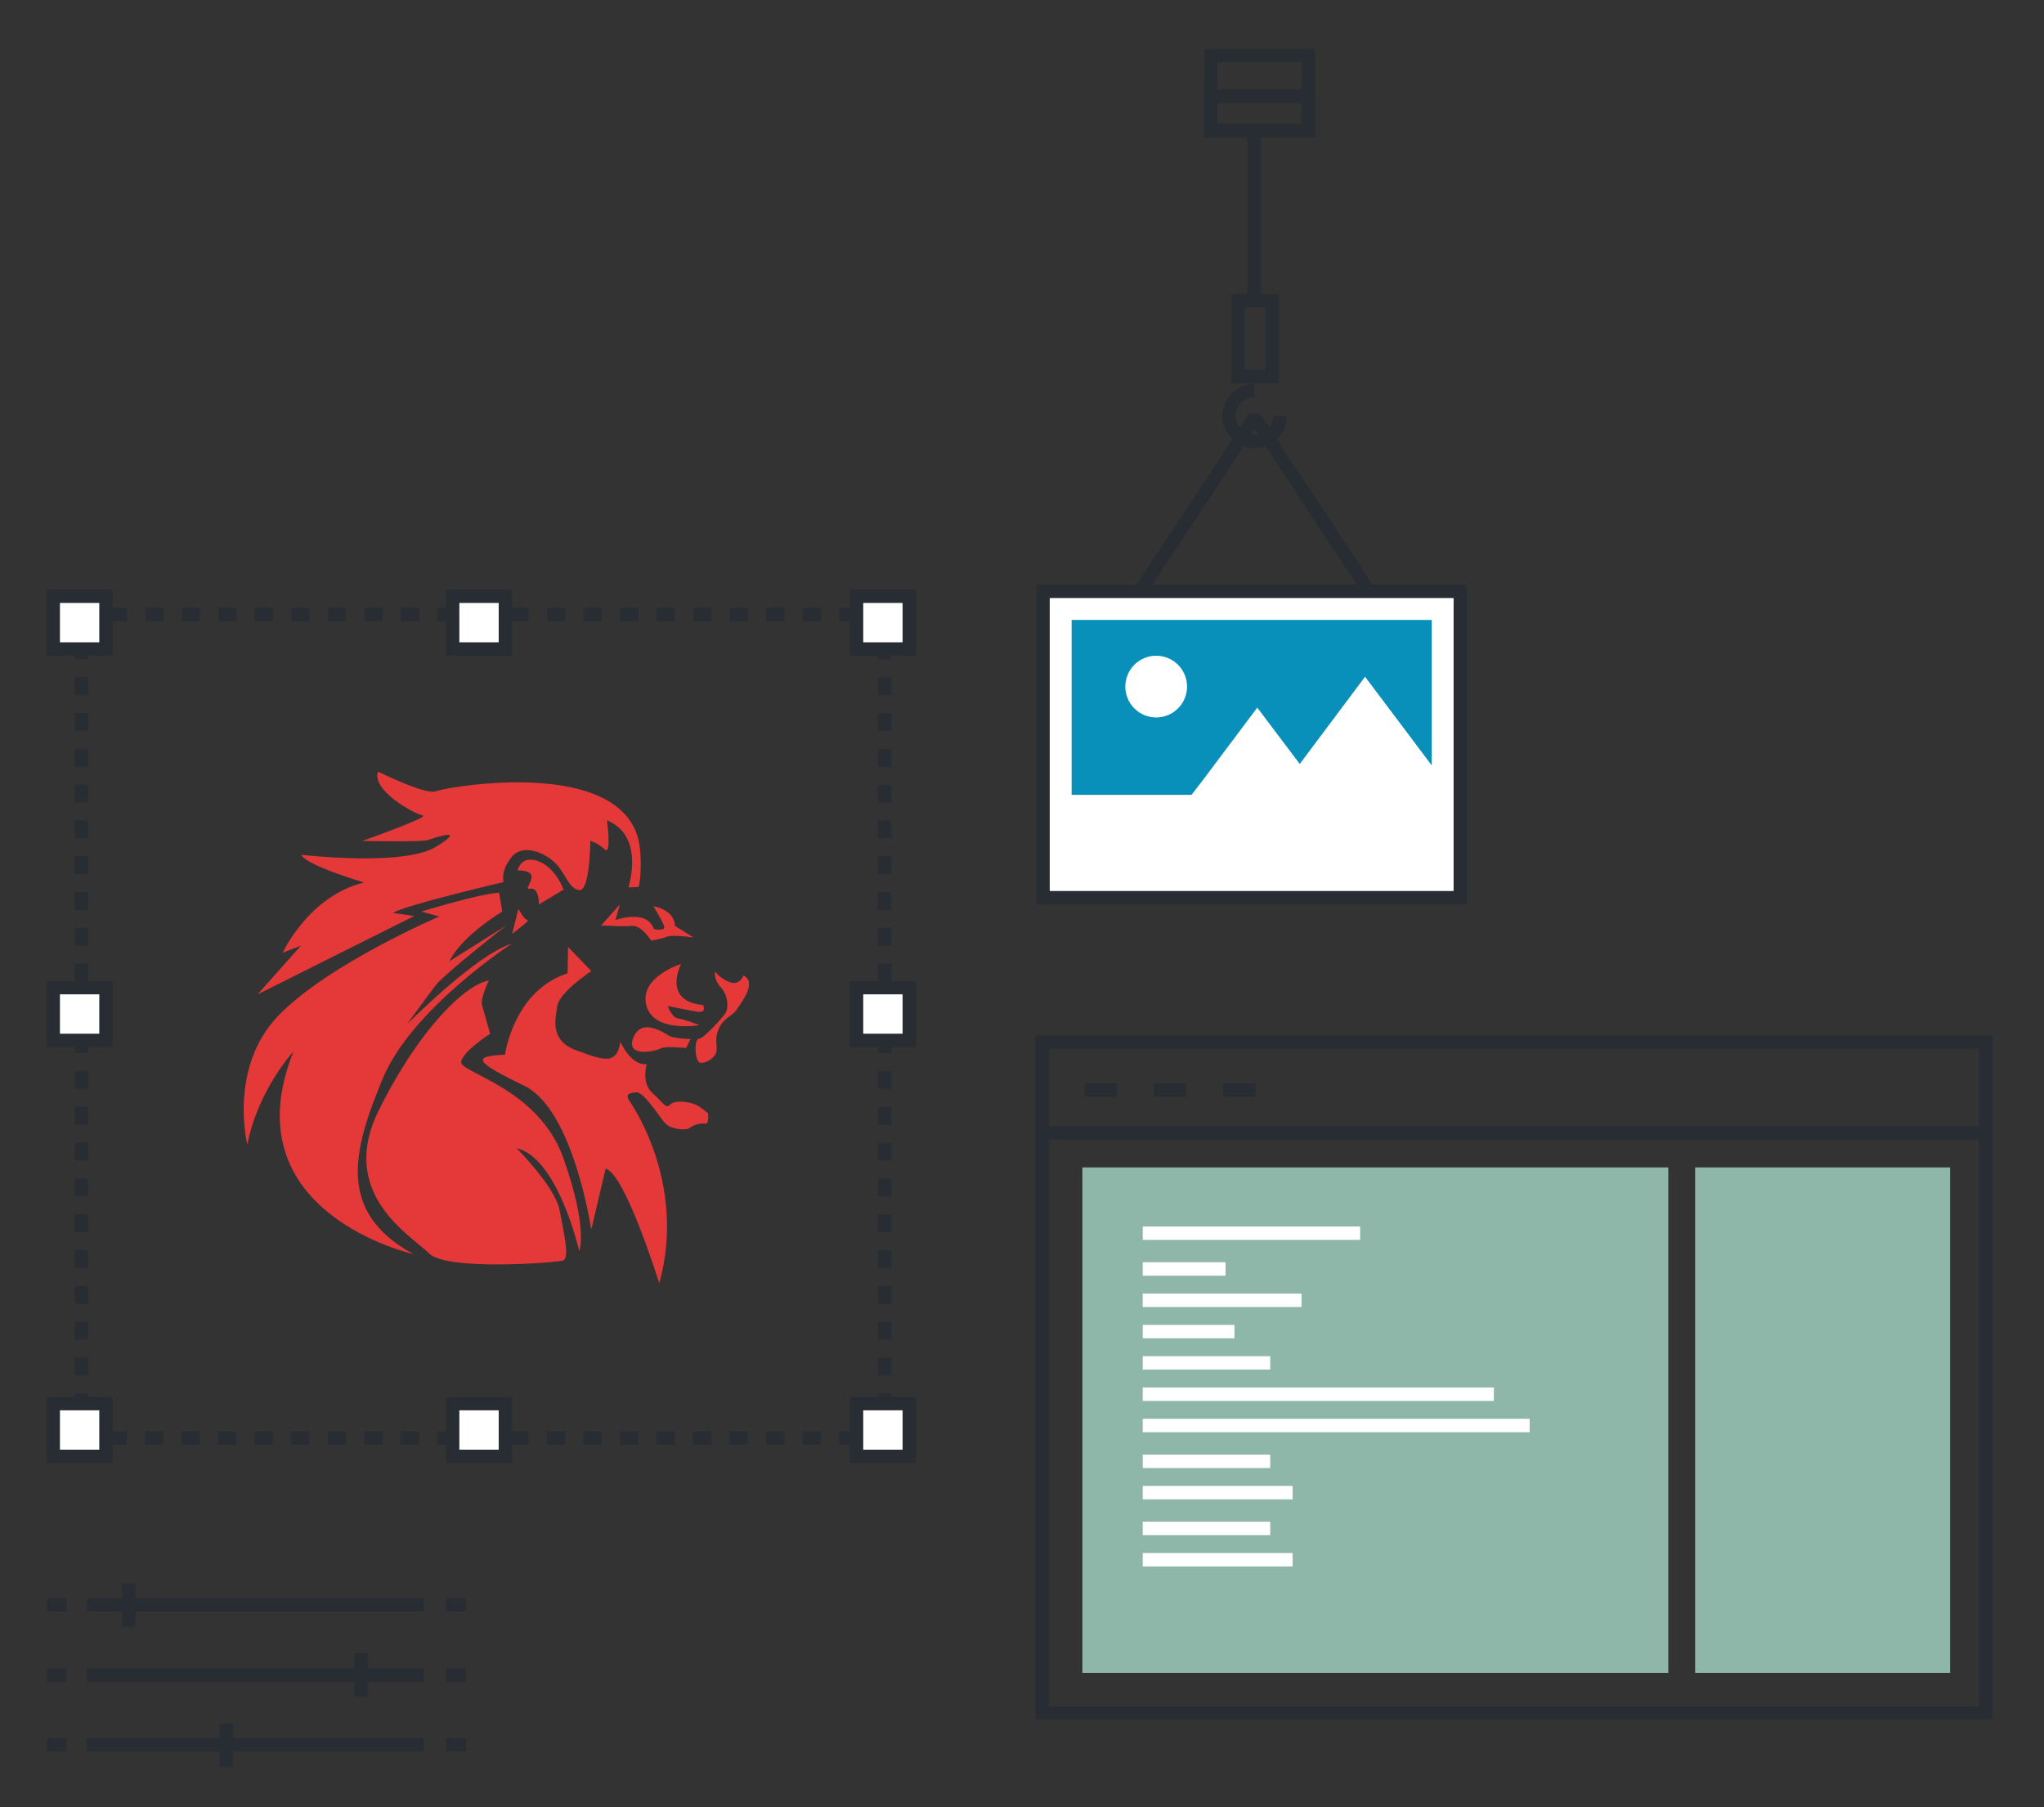 <?xml version="1.0" encoding="utf-8"?>
<!-- Generator: Adobe Illustrator 21.0.0, SVG Export Plug-In . SVG Version: 6.00 Build 0)  -->
<svg version="1.0" id="Layer_1" xmlns="http://www.w3.org/2000/svg" xmlns:xlink="http://www.w3.org/1999/xlink" x="0px" y="0px"
	 viewBox="0 0 457 404" style="enable-background:new 0 0 457 404;" xml:space="preserve">
<rect x="0" y="0" width="457" height="404" fill="#333333" stroke="none"/>
<style type="text/css">
	.st0{fill:#E53838;}
	.st1{fill:none;stroke:#282D33;stroke-width:3;}
	.st2{fill:none;stroke:#282D33;stroke-width:3;stroke-dasharray:4.084,4.084;}
	.st3{fill:none;stroke:#282D33;stroke-width:3;stroke-dasharray:4.003,4.003;}
	.st4{fill:#FFFFFF;stroke:#282D33;stroke-width:3;}
	.st5{fill:#8EB7AA;}
	.st6{fill:none;stroke:#282D33;stroke-width:3;stroke-linejoin:bevel;}
	.st7{fill:#0890BA;}
	.st8{fill:#FFFFFF;}
	.st9{fill:none;stroke:#FFFFFF;stroke-width:3;}
</style>
<g>
	<g>
		<path class="st0" d="M140.5,198.4c0,0,3.8-11.5-4.8-15c0,0,1.1,7.9-0.5,6.5c-1.6-1.5-3.2-1.9-3.2-1.9s-0.1,11.1-2.4,11
			c-2.3-0.1-3.1-3.6-5.3-5.9c-2.2-2.3-7.3-4.7-9.9-1.5c-2.6,3.2-1.8,5.6-1.8,5.6s-22.6,5.3-24.7,6.9l4.7,0.7l-35,17.5l9.7-10.9
			l-4.1,1.6c0,0,5.8-12.7,18.2-15.7c0,0-13.2-3.9-14-6.2c0,0,22.8,2.7,30.1-1.8c7.3-4.5-0.4-2-1.8-1.5C94.3,188.3,81,188,81,188
			s15.3-5.4,13.5-5.7c-1.8-0.3-11.5-5.6-10-9.8c0,0,10.7,5.3,12.9,4.4c2.2-0.9,41.6-8,45.5,11.5c0,0,0.9,5-0.1,9.9L140.5,198.4z"/>
	</g>
	<g>
		<path class="st0" d="M126,198.9l-5.5,3.3c0,0,0.1-3.9-2-3.5c-2.1,0.4,3.6-4.1-2.8-4.1c0,0,0.6-2.6,3.1-2.4
			C121.2,192.3,124.3,194.5,126,198.9z"/>
	</g>
	<g>
		<path class="st0" d="M111.6,199.6l0.7,4.2c0,0-9.1,5.4-11.8,11.1l12.7-8c0,0-13.8,10.8-15.8,13.4c-2,2.6-6.4,8.7-6.4,8.7
			s15.4-15.6,23.4-18c0,0-22.4,14.5-28.9,30.3C79,257,75.1,271,92.5,280.4c0,0-41.3-9.2-26.9-45.3c0,0-7.9,8.5-10.3,20.8
			c0,0-4.3-17.1,6.9-28.8c11.2-11.6,36-22.2,36-22.2l-4-1.1C94.2,203.8,107.5,199.7,111.6,199.6z"/>
	</g>
	<g>
		<path class="st0" d="M115.9,203.2c0,0,1.4,2.6,2.1,2.5c0.7-0.1-3.5,3.1-3.5,3.1L115.9,203.2z"/>
	</g>
	<g>
		<path class="st0" d="M109.3,219.2c0,0-2,4.1-1.5,5.6c0.4,1.5,1.8,6.3,1.8,6.3s-6.1,3.9-6.5,6.3c-0.4,2.4,17.3,5.8,22.9,21.6
			c5.6,15.9,3.5,20.7,3.5,20.7s-4.7-20.8-14-23c0,0,8.6,8.6,9.6,13.8c1,5.2,2.3,10.8,0.8,11.3c-1.5,0.5-26.1,2.4-30-1.6
			c-4-4-20.5-13.3-11.2-32C94,229.5,104.2,220.1,109.3,219.2z"/>
	</g>
	<g>
		<path class="st0" d="M155.1,209.6c0,0-4.7-0.7-5.9-0.2c-1.2,0.5-3.6,0.9-3.6,0.9s-2.2-3.5-4.3-3.3c-2.1,0.2-6.9-0.1-6.9-0.1
			l4.2-4.7l-1,3.5c0,0,7-2.6,8.6,2c0,0,2.9,0.7,2.2-0.9c-0.7-1.6-2.3-4.2-2.3-4.2s4.7,0.7,4.8,4.4L155.1,209.6z"/>
	</g>
	<g>
		<path class="st0" d="M166.2,218.1c0,0-0.8,2.3-3,1.5c-2.2-0.8-3.3-2.4-3.3-2.4s-0.5,1.6,1.3,3.6c1.8,2,1.6,4.8,1,5.7
			c-0.6,0.9-4.7,5.6-5.9,5.7c-1.2,0.1-1,5.2,0.3,5.4c1.3,0.2,3.4-1.2,3.6-2.6c0.2-1.4-0.5-2.7,0.5-5c1-2.3,3.2-3.1,3.8-4
			C165.2,224.9,169.6,219.6,166.2,218.1z"/>
	</g>
	<g>
		<path class="st0" d="M157.2,224.7c0,0,0.9,1.8-1.2,1.5c-2-0.3-6.7-1.3-6.7-1.3s0.8,2.5,2.3,2.8c1.6,0.2,4.8,1.5,4.8,1.5
			s-10.4,1.8-11.9-4.5c-1.6-6.3,7.8-9.2,7.8-9.2S147.9,223.8,157.2,224.7z"/>
	</g>
	<g>
		<path class="st0" d="M127,211.7l5.2,5.4c0,0-7.1,4.7-7.6,7.8c-0.5,3.1-1.6,7.8,4.2,9.9s9.1,3.6,9.9-1.9c0,0,2.4,5.5,5.9,5
			c0,0-1.3,4.2,1.3,6.5c2.6,2.3,2.9,3.6,4,2.5c1.1-1.1,4.7-0.5,5.9,0.2c1.3,0.7,2.5,1.8,2.5,1.8s0.3,2.5-0.6,2.3
			c-0.9-0.1-2.3,0.1-3.4,0.9c-1,0.8-4.2,0.3-5.4-0.8c-1.2-1.1-4.9-7.3-6.7-7.1c-1.9,0.2-2.4,0.6-1.3,2.2c1.1,1.6,12.5,18.9,6.5,40.5
			c0,0-7.7-24.7-12-25.6l-3.2,13.6c0,0-4-26.8-14.9-32.1c-10.9-5.3-12.1-6.7-4.4-7c0,0,1.9-14.3,14-18.2L127,211.7z"/>
	</g>
	<g>
		<path class="st0" d="M154.4,232.3l-1,2c0,0-4.7-0.5-5.7,0.1c-1,0.6-7.9,2.2-6.1-2.4c1.8-4.6,6.8-1.1,7.9-0.5
			C150.5,232.2,154.4,232.3,154.4,232.3z"/>
	</g>
</g>
<g>
	<g>
		<g>
			<polyline class="st1" points="197.8,319.5 197.8,321.5 195.8,321.5 			"/>
			<line class="st2" x1="191.7" y1="321.5" x2="22.3" y2="321.5"/>
			<polyline class="st1" points="20.2,321.5 18.2,321.5 18.2,319.5 			"/>
			<line class="st3" x1="18.2" y1="315.5" x2="18.2" y2="141.4"/>
			<polyline class="st1" points="18.2,139.4 18.2,137.4 20.2,137.4 			"/>
			<line class="st2" x1="24.3" y1="137.4" x2="193.8" y2="137.4"/>
			<polyline class="st1" points="195.8,137.4 197.8,137.4 197.8,139.4 			"/>
			<line class="st3" x1="197.8" y1="143.4" x2="197.8" y2="317.5"/>
		</g>
		<rect x="11.9" y="133.3" class="st4" width="11.8" height="11.8"/>
		<rect x="191.5" y="133.3" class="st4" width="11.8" height="11.8"/>
		<rect x="11.9" y="313.8" class="st4" width="11.8" height="11.8"/>
		<rect x="101.2" y="133.3" class="st4" width="11.8" height="11.8"/>
		<rect x="101.2" y="313.8" class="st4" width="11.8" height="11.8"/>
		<rect x="191.5" y="313.8" class="st4" width="11.8" height="11.8"/>
		<rect x="11.9" y="220.8" class="st4" width="11.8" height="11.8"/>
		<rect x="191.5" y="220.8" class="st4" width="11.8" height="11.8"/>
	</g>
</g>
<g>
	<g>
		<line class="st1" x1="19.4" y1="358.8" x2="94.8" y2="358.8"/>
		<line class="st1" x1="14.9" y1="358.8" x2="10.5" y2="358.8"/>
		<line class="st1" x1="104.2" y1="358.8" x2="99.7" y2="358.8"/>
		<line class="st1" x1="28.8" y1="354" x2="28.8" y2="363.7"/>
		<line class="st1" x1="19.4" y1="374.5" x2="94.8" y2="374.5"/>
		<line class="st1" x1="14.9" y1="374.5" x2="10.5" y2="374.5"/>
		<line class="st1" x1="104.2" y1="374.5" x2="99.7" y2="374.5"/>
		<line class="st1" x1="80.7" y1="369.6" x2="80.7" y2="379.3"/>
		<line class="st1" x1="19.4" y1="390.1" x2="94.8" y2="390.1"/>
		<line class="st1" x1="14.9" y1="390.1" x2="10.5" y2="390.1"/>
		<line class="st1" x1="104.2" y1="390.1" x2="99.7" y2="390.1"/>
		<line class="st1" x1="50.6" y1="385.3" x2="50.6" y2="395"/>
	</g>
</g>
<rect x="242" y="261" class="st5" width="131" height="113"/>
<g>
	<rect x="270.7" y="12.4" class="st1" width="21.8" height="16.8"/>
	<rect x="270.7" y="21.5" class="st1" width="21.8" height="7.8"/>
	<line class="st1" x1="280.4" y1="66.6" x2="280.4" y2="29.1"/>
	<rect x="276.8" y="67.2" class="st1" width="7.6" height="17"/>
	<path class="st1" d="M280.5,87.3c-3.1,0-5.7,2.5-5.7,5.7c0,3.1,2.5,5.7,5.7,5.7c3.1,0,5.7-2.5,5.7-5.7"/>
	<polyline class="st6" points="306.5,132.8 293.5,113.1 280.5,93.3 267.5,113.1 254.5,132.8 	"/>
	<g>
		<rect x="233.2" y="132.2" class="st4" width="93.3" height="68.5"/>
		<polygon class="st7" points="320.1,138.6 320.1,171.1 305.2,151.3 290.6,170.8 281.1,158.2 269.1,174.2 266.4,177.7 239.6,177.7 
			239.6,138.6 		"/>
		<ellipse class="st8" cx="258.5" cy="153.5" rx="6.9" ry="6.9"/>
	</g>
</g>
<g>
	<rect x="233" y="233" class="st1" width="211" height="150"/>
	<line class="st1" x1="444" y1="253.3" x2="233" y2="253.3"/>
	<line class="st1" x1="242.5" y1="243.7" x2="249.7" y2="243.7"/>
	<line class="st1" x1="258" y1="243.7" x2="265.2" y2="243.7"/>
	<line class="st9" x1="255.5" y1="275.7" x2="304.1" y2="275.7"/>
	<line class="st9" x1="255.5" y1="283.7" x2="274" y2="283.7"/>
	<line class="st9" x1="255.5" y1="290.7" x2="291" y2="290.7"/>
	<line class="st9" x1="255.5" y1="297.7" x2="276" y2="297.7"/>
	<line class="st9" x1="255.5" y1="304.7" x2="284" y2="304.7"/>
	<line class="st9" x1="255.5" y1="333.7" x2="289" y2="333.7"/>
	<line class="st9" x1="255.5" y1="326.7" x2="284" y2="326.7"/>
	<line class="st9" x1="255.5" y1="348.7" x2="289" y2="348.7"/>
	<line class="st9" x1="255.5" y1="341.7" x2="284" y2="341.7"/>
	<line class="st9" x1="255.5" y1="311.7" x2="334" y2="311.7"/>
	<line class="st9" x1="255.5" y1="318.7" x2="342" y2="318.7"/>
	<line class="st1" x1="273.5" y1="243.7" x2="280.7" y2="243.7"/>
</g>
<rect x="379" y="261" class="st5" width="57" height="113"/>
</svg>
